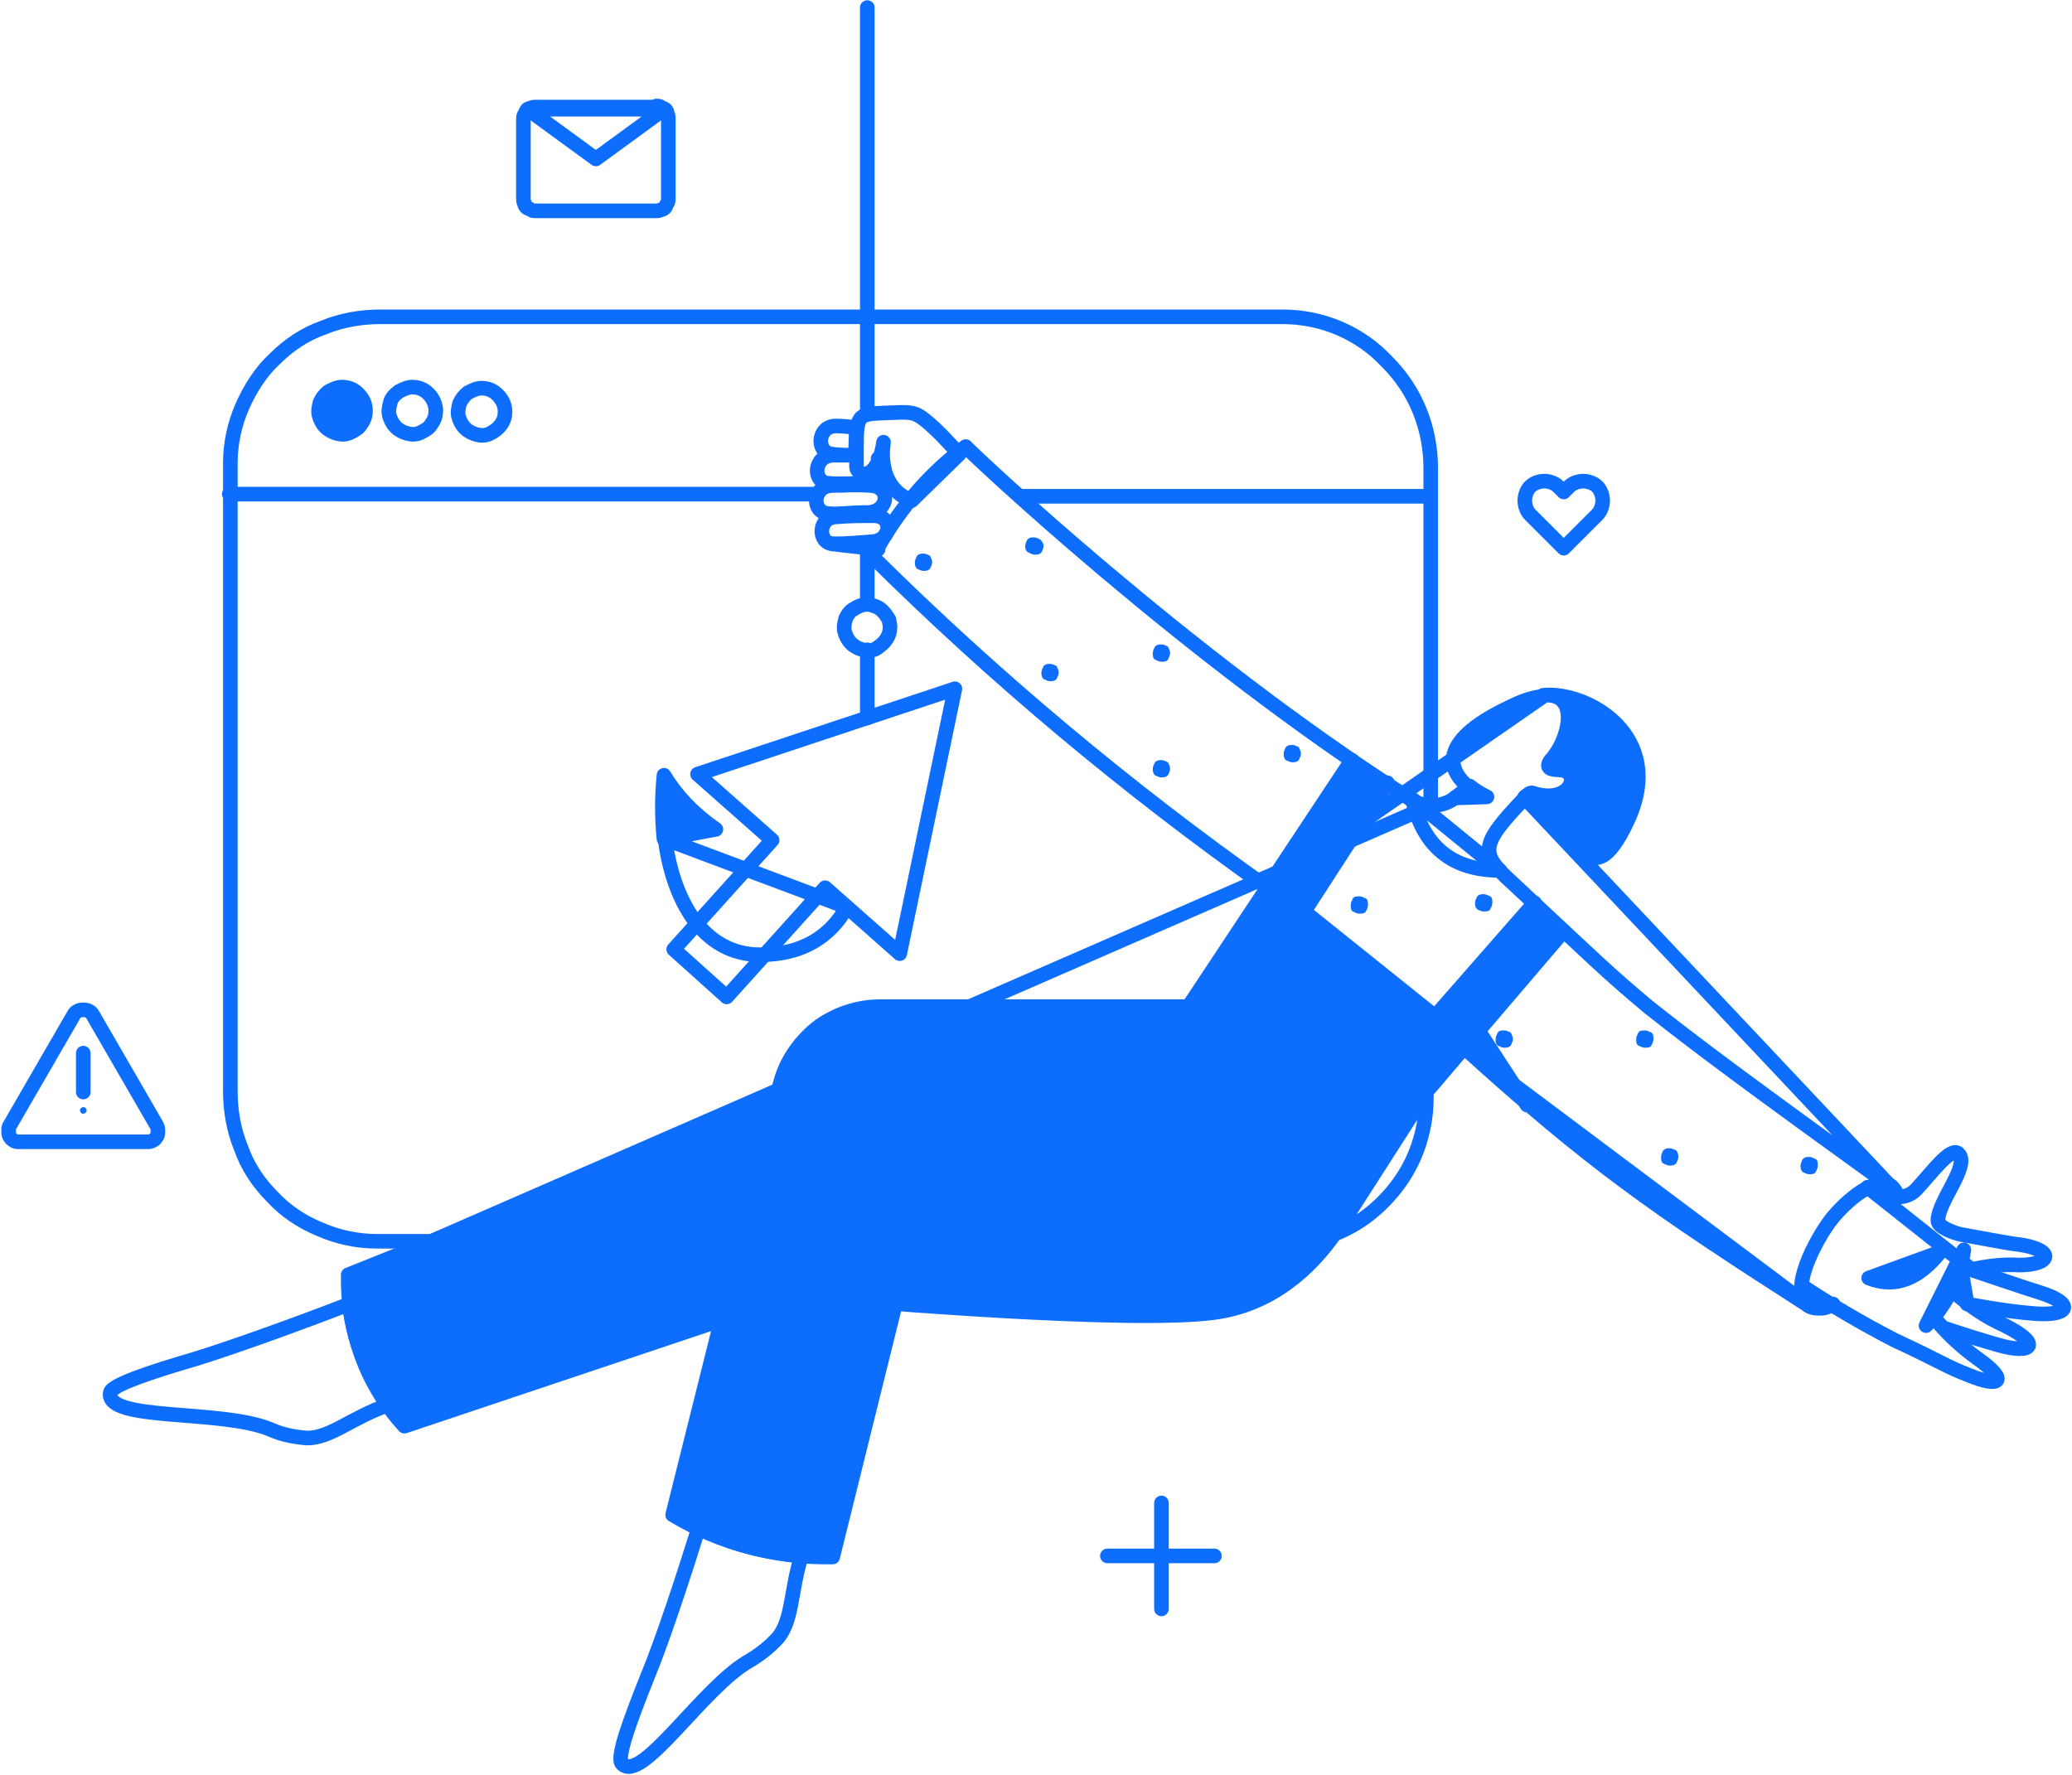 <svg xmlns="http://www.w3.org/2000/svg" width="958" height="821" viewBox="0 0 958 821" fill="none"><path d="M414 603L385 720C359 721 333 714 311 700.5L330 624L414 603Z" fill="#0D6EFD"></path><path d="M709.503 417L663.503 469.5L603.003 421L641.503 361.5C636.503 358 631.003 354.5 626.003 351L550.503 465.5H407.503C396.503 465.5 386.503 469 378.003 475.5C369.503 482 363.503 491.5 361.003 502L359.003 510.5C358.503 511 161.503 589.5 161.503 589.5C161.003 615.5 170.503 640.5 187.503 659.5L368.003 599C405.003 602.5 523.003 612 561.503 607C600.003 602 627.003 565 635.503 533L723.003 430.5L709.503 417Z" fill="#0D6EFD"></path><path d="M169 190C169 192 168.5 194 167 196C166 198 164 199 162 200C160 201 158 201 156 200.5C154 200 152 199 150.5 197.5C149 196 148 194 147.5 192C147 190 147.5 188 148 186C149 184 150 182.5 152 181C154 180 156 179 158 179C161 179 163.5 180 165.5 182C168 184.5 169 187 169 190ZM307 358.5C306 368.5 306 378 307 388L331 383.5C321.5 377 313 368.5 307 358.5ZM706.5 511C697.5 503 687.5 494.5 677 485L684 476.5L706.5 511ZM688 368.5L673 369C675.5 367.5 678 365.5 679.5 363.5C682 365.5 685 367 688 368.5ZM367.5 599L333.5 610.5L330.5 623.5L414 603C387 601 367.5 599 367.5 599ZM847.5 603.5C838.5 608 832.5 604.5 833 594.5L847.5 603.5ZM877.5 553.5C872.5 553.5 867.5 552 864 549C870 546 876 547 877.5 553.5ZM713.5 322C731.5 320.5 725 344 716.5 352.5C715 354.5 715.5 356 720.5 356.5C731 357.5 726.5 372.5 709 367.5C707.5 367.5 706 368 704.5 369C727.5 380 734 419.5 752 380C771 340.5 733.5 319.5 713.5 322ZM40 513.5C40 514 40 514.5 39.5 514.5C39 515 39 515 38.5 515C38 515 37.5 515 37.5 514.5C37 514 37 514 37 513.5C37 513 37 512.5 37.5 512.5C38 512 38 512 38.5 512C39 512 39.5 512 39.5 512.5C40 512.5 40 513 40 513.5ZM840.5 539C840.5 540 840 541 839.5 542C839 543 837.5 543 836.5 543C835.5 543 834.5 542.5 833.5 542C832.5 541 832.5 540 832.5 539C832.5 538 833 537 833.5 536C834.5 535 835.5 535 836.5 535C837.5 535 838.5 535.5 839.5 536C840.5 536.5 840.5 538 840.5 539ZM776 535C776 536 775.5 537 775 538C774 539 773 539 772 539C771 539 770 538.5 769 538C768 537.5 768 536 768 535C768 534 768.5 533 769 532C770 531 771 531 772 531C773 531 774 531.5 775 532C775.5 532.5 776 533.5 776 535ZM764.5 480.5C764.5 481.5 764 482.5 763.5 483.5C763 484.5 761.5 484.5 760.5 484.5C759.5 484.5 758.5 484 757.5 483.5C756.5 483 756.5 481.5 756.5 480.5C756.5 479.5 757 478.5 757.5 477.5C758 476.5 759.5 476.5 760.5 476.5C761.5 476.5 762.5 477 763.5 477.5C764.5 478 764.5 479.5 764.5 480.5ZM699.5 480.5C699.5 481.5 699 482.5 698.5 483.5C697.5 484.5 696.5 484.5 695.5 484.5C694.5 484.5 693.5 484 692.5 483.5C691.5 483 691.5 481.5 691.5 480.5C691.5 479.5 692 478.5 692.5 477.5C693 476.5 694.5 476.5 695.5 476.5C696.5 476.5 697.5 477 698.5 477.5C699 478.5 699.5 479.5 699.5 480.5ZM690 417.5C690 418.5 689.5 419.5 689 420.5C688.5 421.5 687 421.5 686 421.5C685 421.5 684 421 683 420.5C682 419.5 682 418.5 682 417.5C682 416.5 682.5 415.5 683 414.5C684 413.5 685 413.5 686 413.5C687 413.5 688 414 689 414.5C690 415 690 416.5 690 417.5ZM632.5 418.5C632.5 419.5 632 420.5 631.5 421.5C631 422.5 629.5 422.5 628.5 422.5C627.5 422.5 626.5 422 625.5 421.5C624.5 421 624.5 419.5 624.5 418.5C624.5 417.5 625 416.5 625.5 415.5C626 414.5 627.5 414.5 628.5 414.5C629.5 414.5 630.5 415 631.5 415.5C632.5 416 632.5 417.5 632.5 418.5ZM601.5 348.5C601.5 349.5 601 350.5 600.5 351.5C599.5 352.5 598.5 352.5 597.5 352.5C596.5 352.5 595.5 352 594.5 351.5C593.5 350.5 593.5 349.5 593.5 348.5C593.5 347.5 594 346.5 594.5 345.5C595.5 344.5 596.5 344.5 597.5 344.5C598.5 344.5 599.5 345 600.5 345.5C601 346.5 601.5 347.5 601.5 348.5ZM541 355.5C541 356.5 540.5 357.5 540 358.5C539 359.5 538 359.5 537 359.5C536 359.5 535 359 534 358.5C533 357.5 533 356.5 533 355.5C533 354.5 533.5 353.5 534 352.5C535 351.5 536 351.5 537 351.5C538 351.5 539 352 540 352.5C540.5 353.5 541 354.5 541 355.5ZM541 302C541 303 540.5 304 540 305C539.5 306 538 306 537 306C536 306 535 305.5 534 305C533 304.5 533 303 533 302C533 301 533.5 300 534 299C535 298 536 298 537 298C538 298 539 298.5 540 299C540.5 300 541 301 541 302ZM489.5 311C489.5 312 489 313 488.5 314C487.5 315 486.5 315 485.5 315C484.5 315 483.5 314.5 482.5 314C481.5 313 481.5 312 481.5 311C481.5 310 482 309 482.5 308C483.5 307 484.5 307 485.5 307C486.5 307 487.5 307.5 488.5 308C489 309 489.5 310 489.5 311ZM482.5 252.5C482.5 253.5 482 254.5 481.5 255.5C480.5 256.5 479.5 256.5 478.5 256.5C477.5 256.5 476.5 256 475.5 255.5C474.5 255 474 254 474 252.5C474 251.5 474.5 250.5 475 249.5C476 248.5 477 248.5 478 248.5C479 248.5 480 249 481 249.5C482 250.5 482.5 251.5 482.5 252.5ZM431 260C431 261 430.5 262 430 263C429 264 428 264 427 264C426 264 425 263.5 424 263C423 262 423 261 423 260C423 259 423.5 258 424 257C425 256 426 256 427 256C428 256 429 256.5 430 257C430.5 258 431 259 431 260Z" fill="#0D6EFD"></path><path d="M106 228.5H378M199.5 574H174C165 574 156 572 148 568.5C139.5 565 132 560 126 553.5C119.5 547 114.5 539.5 111.5 531C108 522.5 106.5 513.5 106.5 504.5V214C106.5 205 108.5 196 112 188C115.5 180 120.5 172 127 166C133.5 159.5 141 154.5 149.5 151.5C158 148 167 146.5 176 146.5H593C611.5 146.5 629 154 641.5 167.5C654.5 180.5 661.5 198 661.5 216.5V372.5L199.5 574ZM617.5 570.5C630 565.5 640.5 556.5 648 545.5C655.5 534.5 659.5 521 659.5 507.5V505L617.5 570.5ZM472.5 229.5H661H472.5Z" stroke="#0D6EFD" stroke-width="6.75" stroke-miterlimit="12" stroke-linecap="round" stroke-linejoin="round"></path><path d="M168.996 190C168.996 192 168.496 194 166.996 196C165.996 198 163.996 199 161.996 200C159.996 201 157.996 201 155.996 200.5C153.996 200 151.996 199 150.496 197.5C148.996 196 147.996 194 147.496 192C146.996 190 147.496 188 147.996 186C148.996 184 149.996 182.5 151.996 181C153.996 180 155.996 179 157.996 179C160.996 179 163.496 180 165.496 182C167.996 184.5 168.996 187 168.996 190ZM201.496 190C201.496 192 200.996 194 199.496 196C198.496 198 196.496 199 194.496 200C192.496 201 190.496 201 188.496 200.5C186.496 200 184.496 199 182.996 197.5C181.496 196 180.496 194 179.996 192C179.496 190 179.996 188 180.496 186C180.996 184 182.496 182.5 184.496 181C186.496 180 188.496 179 190.496 179C193.496 179 195.996 180 197.996 182C200.496 184.5 201.496 187.5 201.496 190ZM233.496 190.5C233.496 192.5 232.996 194.5 231.496 196.5C229.996 198.5 228.496 199.5 226.496 200.5C224.496 201.5 222.496 201.5 220.496 201C218.496 200.5 216.496 199.5 214.996 198C213.496 196.5 212.496 194.5 211.996 192.5C211.496 190.5 211.996 188.5 212.496 186.5C213.496 184.5 214.496 183 216.496 181.5C218.496 180.5 220.496 179.5 222.496 179.5C225.496 179.5 227.996 180.5 229.996 182.5C232.496 185 233.496 187.5 233.496 190.5ZM322.496 358L356.996 388.5L311.496 439L335.996 461L381.496 410.5L415.996 441L441.496 318.5L322.496 358Z" stroke="#0D6EFD" stroke-width="6.75" stroke-miterlimit="12" stroke-linecap="round" stroke-linejoin="round"></path><path d="M395.5 210.5C392 210.5 389 210.5 385.5 210.5C376 210.5 375.5 223 383 223.5C388 224 392.5 223.5 402 223.5C403.5 223.5 404.5 223 406 222.5C407 222 408 220.5 408.5 219.5C409 218 409 217 408.5 215.5C408 214 407.5 213 406 212M307 358.5C306 368.5 306 378 307 388L331 383.5C321.5 377 313 368.5 307 358.5ZM401 191.5V3.5V191.5ZM401 279.5V253.5V279.5ZM401 332V300.5V332ZM307.5 388C311 415.5 324.5 441.5 351.5 441.5C371 441.5 384 433 391.5 419.5L307.5 388ZM411.5 290C411.5 292 411 294 409.5 296C408.5 297.5 406.5 299 405 300C403 301 401 301 399 300.5C397 300 395 299 393.5 297.5C392 296 391 294 390.5 292C390 290 390.5 288 391 286C392 284 393 282.5 395 281.5C396.5 280.5 398.5 279.5 401 279.5C402.5 279.5 403.5 280 405 280.5C406.5 281 407.5 282 408.5 283C409.5 284 410 285 411 286.5C411 287 411.5 288.5 411.5 290ZM401.5 237C411 236.5 412 225 402.5 224.5C395.5 224 390.5 224.5 385 224.5C375.5 224.5 375 237 383 237.5C387.5 238 392.5 237 401.5 237ZM396 197.5C392.5 197.5 390 197 387 197C378 196.5 377 209 384.5 210C388 210.5 392 210.5 395.5 210.5L396 197.5ZM403 250.5C412.5 250 413 238.5 404 238.5C397.5 238.5 392.5 238.5 387 239C378 239 378 251 385 251.5C391 251.5 397 251 403 250.5Z" stroke="#0D6EFD" stroke-width="6.75" stroke-miterlimit="12" stroke-linecap="round" stroke-linejoin="round"></path><path d="M641.5 362L603 421.5L663.5 470L709.5 417.5M443.5 210C438.5 204.5 433.5 199 428 194.5C422.5 190 420.5 190.5 408.5 191C395 191.5 396 192 396 215.5C396 221 406 222.5 408.5 204.5C406.5 218.5 412 228 421.5 231.5L443.5 210ZM406 254C401.5 252.5 399 253.5 385 251.5L406 254ZM683.5 476.5L706 511L683.5 476.5ZM836.5 604C764 557.5 735.5 537.5 677 484.5L836.5 604Z" stroke="#0D6EFD" stroke-width="6.75" stroke-miterlimit="12" stroke-linecap="round" stroke-linejoin="round"></path><path d="M672.5 369L687.5 368.5C684.5 367 682 365.5 679.5 363.5M705 369C684 391 684 394.5 699.5 408.5C737.5 444 744 450.5 762 465.5C782 481.5 811.5 503.5 874 548.5L705 369Z" stroke="#0D6EFD" stroke-width="6.75" stroke-miterlimit="12" stroke-linecap="round" stroke-linejoin="round"></path><path d="M358.5 510.5C374.5 504.5 391.5 502.5 408 505L528 521.5M713.5 322C708 322.5 703 324.5 698 327C663 343.5 670.5 357 679 364L672 369.5C669 371.5 665.5 372.5 662 372.5C658.5 372.5 655 371.5 652 369.5C549 304 448.5 209 446.5 206.5C428.5 220 414 237.5 403.5 257.5C460 313.5 521 364.5 586 410.5L713.5 322Z" stroke="#0D6EFD" stroke-width="6.75" stroke-miterlimit="12" stroke-linecap="round" stroke-linejoin="round"></path><path d="M722.996 430.5L635.496 533C631.496 546.5 625.496 559 617.496 570C605.996 586.5 587.996 603.5 560.996 607C522.496 612 405.496 602.5 367.496 599L186.996 659.5C169.496 640.5 160.496 615.5 160.996 589.5L358.496 510.5L360.496 502C362.996 491.5 368.996 482.5 377.496 475.5C385.996 469 396.496 465.5 406.996 465.5H549.496L624.996 351.5" stroke="#0D6EFD" stroke-width="6.75" stroke-miterlimit="12" stroke-linecap="round" stroke-linejoin="round"></path><path d="M894 609C899.5 616 906.5 622.5 914 628C929 638.5 925 642 910.5 636C900 632 898 630 875.5 619.5C861 612 846.5 603.5 833 594.5M333.5 610.5L311 700.5C333.5 714 359 720.5 385 720L414 603L333.5 610.5Z" stroke="#0D6EFD" stroke-width="6.75" stroke-miterlimit="12" stroke-linecap="round" stroke-linejoin="round"></path><path d="M898.5 614C898.5 614 910 618 924 622C940 626.5 944 621.5 927 613C918 609 910 603.5 903 597" stroke="#0D6EFD" stroke-width="6.75" stroke-miterlimit="12" stroke-linecap="round" stroke-linejoin="round"></path><path d="M877.504 553.501C877.004 551.501 876.004 550.001 874.504 548.501C867.004 543.501 853.504 555.501 847.004 563.501C839.504 573.001 826.504 597.501 836.504 604.001C838.004 605.001 840.004 605.001 842.004 605.001C844.004 605.001 846.004 604.001 847.504 603.001M906.504 585.501C906.504 585.501 940.504 597.001 942.504 597.501C959.004 602.501 957.504 608.501 941.504 607.501C927.004 606.501 909.504 603.001 909.504 603.001L906.504 585.501Z" stroke="#0D6EFD" stroke-width="6.75" stroke-miterlimit="12" stroke-linecap="round" stroke-linejoin="round"></path><path d="M863.5 549C870.5 553.5 880.5 556 886 550C893 542.5 902 530 905.5 533.5C911 539 896 555.5 896 564.5C896 567.5 904 570.5 907.5 571C913 572 931.5 575.5 933.5 575.5C950.5 578 948.5 585 933.5 585C926 584.5 919 585.5 911.5 587L863.5 549ZM908 578C906 591 900 603.5 890.5 613L908 578ZM897 579C887.5 591 876.5 596 864 591L897 579ZM161.5 603C141 611 108 623 90 628.5C69.5 634.5 51.5 640.5 51 644C48.5 657.5 102 651.5 125 661C130.5 663.5 136 664.5 142 665C153 665 162.5 655.5 180 649.5C170 636 163.5 620 161.5 603ZM323 706.5C316.5 727.5 306.5 758 299.5 775C291.5 795 285 812.5 287.5 815.5C296.5 825.5 325 780 346.5 768C351.5 765 356 761.5 360 757C366.5 748.5 365.5 736 370.5 719.5C354 718 338 714 323 706.5ZM717 351.5C725.5 342.5 731 320 713.5 321.5C733.5 319.5 771 340 752.5 379.5C734 419 728 379.5 705 368.5C705.5 368 706.5 367.5 707 367C708 366.5 708.5 366.5 709.5 367C726.5 372 731.5 356.5 721 356C716.5 356 714.5 355 717 351.5ZM72.5 520.5C73 521.5 73 522 73 523C73 524 73 525 72.5 525.5C72 526.5 71.5 527 70.5 527.5C69.5 528 69 528 68 528H9C8 528 7 528 6.5 527.5C5.5 527 5 526.5 4.5 525.5C4 525 4 524 4 523C4 522 4 521 4.5 520.5L34 469.5C34.5 468.5 35 468 36 467.5C37 467 37.5 467 38.5 467C39.5 467 40 467 41 467.5C42 468 42.5 468.5 43 469.5L72.5 520.5ZM38.5 487V505V487ZM537 695V744V695ZM561.5 719.5H512H561.5ZM738.5 225C737 223.5 734.5 222.5 732 222.5C729.5 222.5 727 223.5 725.5 225L723 227.5L720.5 225C719 223.5 716.5 222.5 714 222.5C711.5 222.5 709 223.5 707.5 225C706 226.5 705 229 705 231.5C705 234 706 236.5 707.5 238L723 253.5L738.5 238C740 236.5 741 234 741 231.5C741 229 740 226.5 738.5 225ZM303.5 49C304 49 305 49 305.5 49.5C306 50 307 50 307.5 50.5C308 51 308.5 51.5 308.5 52.5C309 53.5 309 54 309 55V92C309 92.5 309 93.5 308.5 94C308 94.5 308 95.5 307.5 96C307 96.5 306.5 97 305.5 97C305 97.5 304 97.5 303.5 97.5H247.5C247 97.5 246 97.5 245.5 97C245 96.5 244 96.5 243.5 96C243 95.5 242.5 95 242.5 94C242 93.5 242 92.5 242 92V55C242 54.5 242 53.5 242.5 53C243 52.5 243 51.5 243.5 51C244 50.5 244.5 50 245.5 50C246 49.5 247 49.5 247.5 49.5H303.5V49Z" stroke="#0D6EFD" stroke-width="6.75" stroke-miterlimit="12" stroke-linecap="round" stroke-linejoin="round"></path><path d="M330.5 623.5L414 603M244 50.5L275.5 73.5L307 50.5H244ZM653 369.5C658 391.5 671.5 402.5 693.5 402.5L653 369.5ZM583.5 543C580.5 556.5 582 570.5 588.5 583L583.5 543ZM600 436.5L574 473L586.5 501L617.5 508L648.5 475L600 436.5ZM355 717L374 645L355 717ZM172 637L251 607.5L172 637Z" stroke="#0D6EFD" stroke-width="6.75" stroke-miterlimit="12" stroke-linecap="round" stroke-linejoin="round"></path></svg>